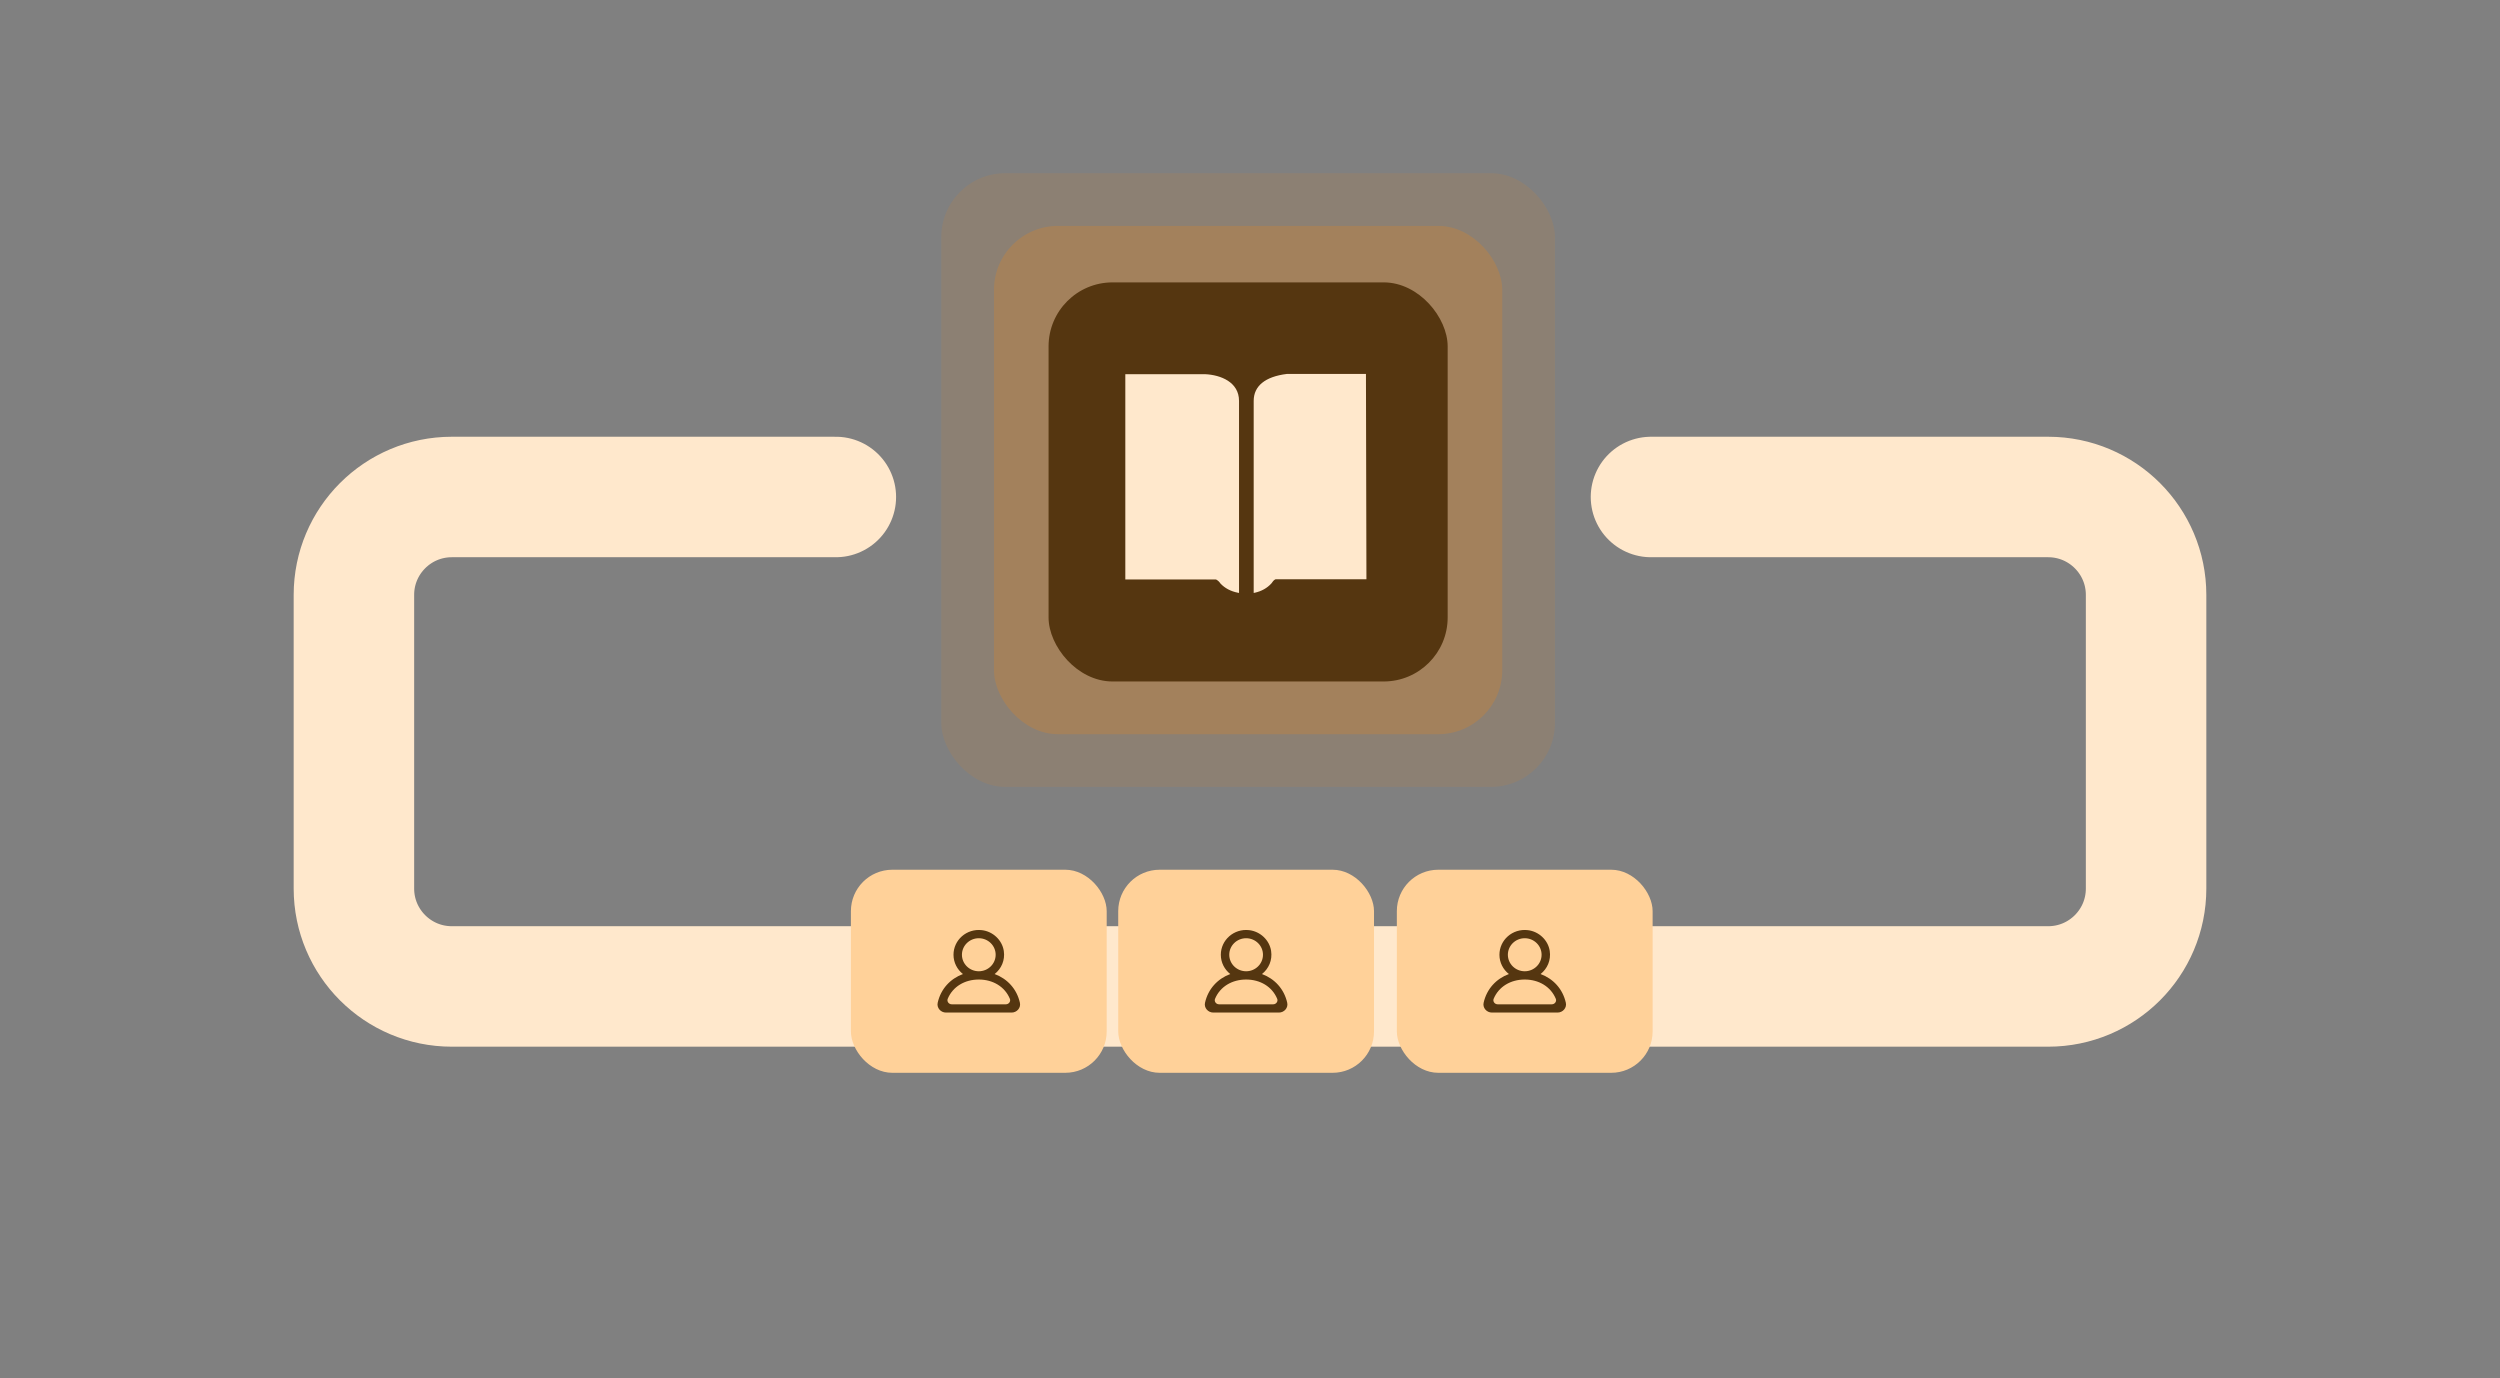 <svg width="664" height="366" viewBox="0 0 664 366" fill="none" xmlns="http://www.w3.org/2000/svg">
<rect x="0" y="0" width="664" height="366" fill="#808080" stroke="none"/>
<rect x="250" y="46" width="163" height="163" rx="17" fill="#FF8B00" fill-opacity="0.1"/>
<rect x="264" y="60" width="135" height="135" rx="17" fill="#FF8B00" fill-opacity="0.2"/>
<path d="M438.5 132H544C558.359 132 570 143.641 570 158V236C570 250.359 558.359 262 544 262H120C105.641 262 94 250.359 94 236V158C94 143.641 105.641 132 120 132H222" stroke="#FFE8CC" stroke-width="32" stroke-linecap="round"/>
<rect x="278.5" y="75" width="106" height="106" rx="17" fill="#553610"/>
<path d="M297 101.999L299 97.999H323C325.8 97.999 330.167 102.333 332 104.5C331.667 104 331.8 102.399 335 99.999C338.2 97.599 354.667 97.666 362.5 97.999L365 99.999V151.999L364 154.999H341L334 159.499H328.5C326.9 159.499 323.167 157.166 321.5 155.999L298 154.999L297 101.999Z" fill="#FFE8CC"/>
<path d="M330.936 161C326.978 161 323.53 159.723 321.04 157.361L320.976 157.297H301.055C297.99 157.297 295.5 154.806 295.5 151.742V101.555C295.5 98.49 297.99 96 301.055 96H320.082C324.232 96 328.127 97.852 330.745 101.108L331 101.363L331.255 101.108C333.873 97.852 337.768 96 341.918 96H360.945C364.01 96 366.5 98.49 366.5 101.555V151.806C366.5 154.87 364.01 157.361 360.945 157.361H340.897L340.833 157.424C338.343 159.787 334.895 161 330.936 161ZM341.79 99.32C336.044 100.023 332.979 102.513 332.979 106.472V157.488L333.299 157.424C335.022 157.041 336.555 156.211 337.704 154.934L337.896 154.679C338.215 154.168 338.662 153.849 338.853 153.849H362.924L362.797 99.32H341.79ZM324.168 154.998C325.317 156.211 326.85 157.041 328.765 157.424L329.085 157.488V106.472C329.085 101.491 324.232 99.576 320.082 99.384H298.884V153.913H322.955C323.083 153.913 323.721 154.36 323.977 154.743L324.168 154.998Z" fill="#553610"/>
<rect x="226" y="231" width="67.937" height="53.937" rx="11" fill="#FFD199"/>
<path fill-rule="evenodd" clip-rule="evenodd" d="M267.166 266.743H252.771C251.996 266.743 251.424 265.978 251.716 265.275C253.072 262.024 256.258 260.162 259.968 260.162C263.68 260.162 266.865 262.024 268.221 265.275C268.513 265.978 267.941 266.743 267.166 266.743ZM255.49 253.581C255.49 251.161 257.499 249.194 259.968 249.194C262.438 249.194 264.447 251.161 264.447 253.581C264.447 256.001 262.438 257.968 259.968 257.968C257.499 257.968 255.49 256.001 255.49 253.581ZM270.888 266.344C270.074 262.659 267.528 259.94 264.177 258.706C265.953 257.306 266.988 255.041 266.608 252.561C266.166 249.684 263.723 247.382 260.774 247.046C256.703 246.582 253.25 249.686 253.25 253.581C253.25 255.654 254.231 257.501 255.761 258.706C252.408 259.94 249.863 262.659 249.048 266.344C248.753 267.683 249.854 268.937 251.253 268.937H268.683C270.083 268.937 271.185 267.683 270.888 266.344Z" fill="#553610"/>
<rect x="297" y="231" width="67.937" height="53.937" rx="11" fill="#FFD199"/>
<path fill-rule="evenodd" clip-rule="evenodd" d="M338.166 266.743H323.771C322.996 266.743 322.424 265.978 322.716 265.275C324.072 262.024 327.258 260.162 330.968 260.162C334.68 260.162 337.865 262.024 339.221 265.275C339.513 265.978 338.941 266.743 338.166 266.743ZM326.49 253.581C326.49 251.161 328.499 249.194 330.968 249.194C333.438 249.194 335.447 251.161 335.447 253.581C335.447 256.001 333.438 257.968 330.968 257.968C328.499 257.968 326.49 256.001 326.49 253.581ZM341.888 266.344C341.074 262.659 338.528 259.94 335.177 258.706C336.953 257.306 337.988 255.041 337.608 252.561C337.166 249.684 334.723 247.382 331.774 247.046C327.703 246.582 324.25 249.686 324.25 253.581C324.25 255.654 325.231 257.501 326.761 258.706C323.408 259.94 320.863 262.659 320.048 266.344C319.753 267.683 320.854 268.937 322.253 268.937H339.683C341.083 268.937 342.185 267.683 341.888 266.344Z" fill="#553610"/>
<rect x="371" y="231" width="67.937" height="53.937" rx="11" fill="#FFD199"/>
<path fill-rule="evenodd" clip-rule="evenodd" d="M412.166 266.743H397.771C396.996 266.743 396.424 265.978 396.716 265.275C398.072 262.024 401.258 260.162 404.968 260.162C408.68 260.162 411.865 262.024 413.221 265.275C413.513 265.978 412.941 266.743 412.166 266.743ZM400.49 253.581C400.49 251.161 402.499 249.194 404.968 249.194C407.438 249.194 409.447 251.161 409.447 253.581C409.447 256.001 407.438 257.968 404.968 257.968C402.499 257.968 400.49 256.001 400.49 253.581ZM415.888 266.344C415.074 262.659 412.528 259.94 409.177 258.706C410.953 257.306 411.988 255.041 411.608 252.561C411.166 249.684 408.723 247.382 405.774 247.046C401.703 246.582 398.25 249.686 398.25 253.581C398.25 255.654 399.231 257.501 400.761 258.706C397.408 259.94 394.863 262.659 394.048 266.344C393.753 267.683 394.854 268.937 396.253 268.937H413.683C415.083 268.937 416.185 267.683 415.888 266.344Z" fill="#553610"/>
</svg>

